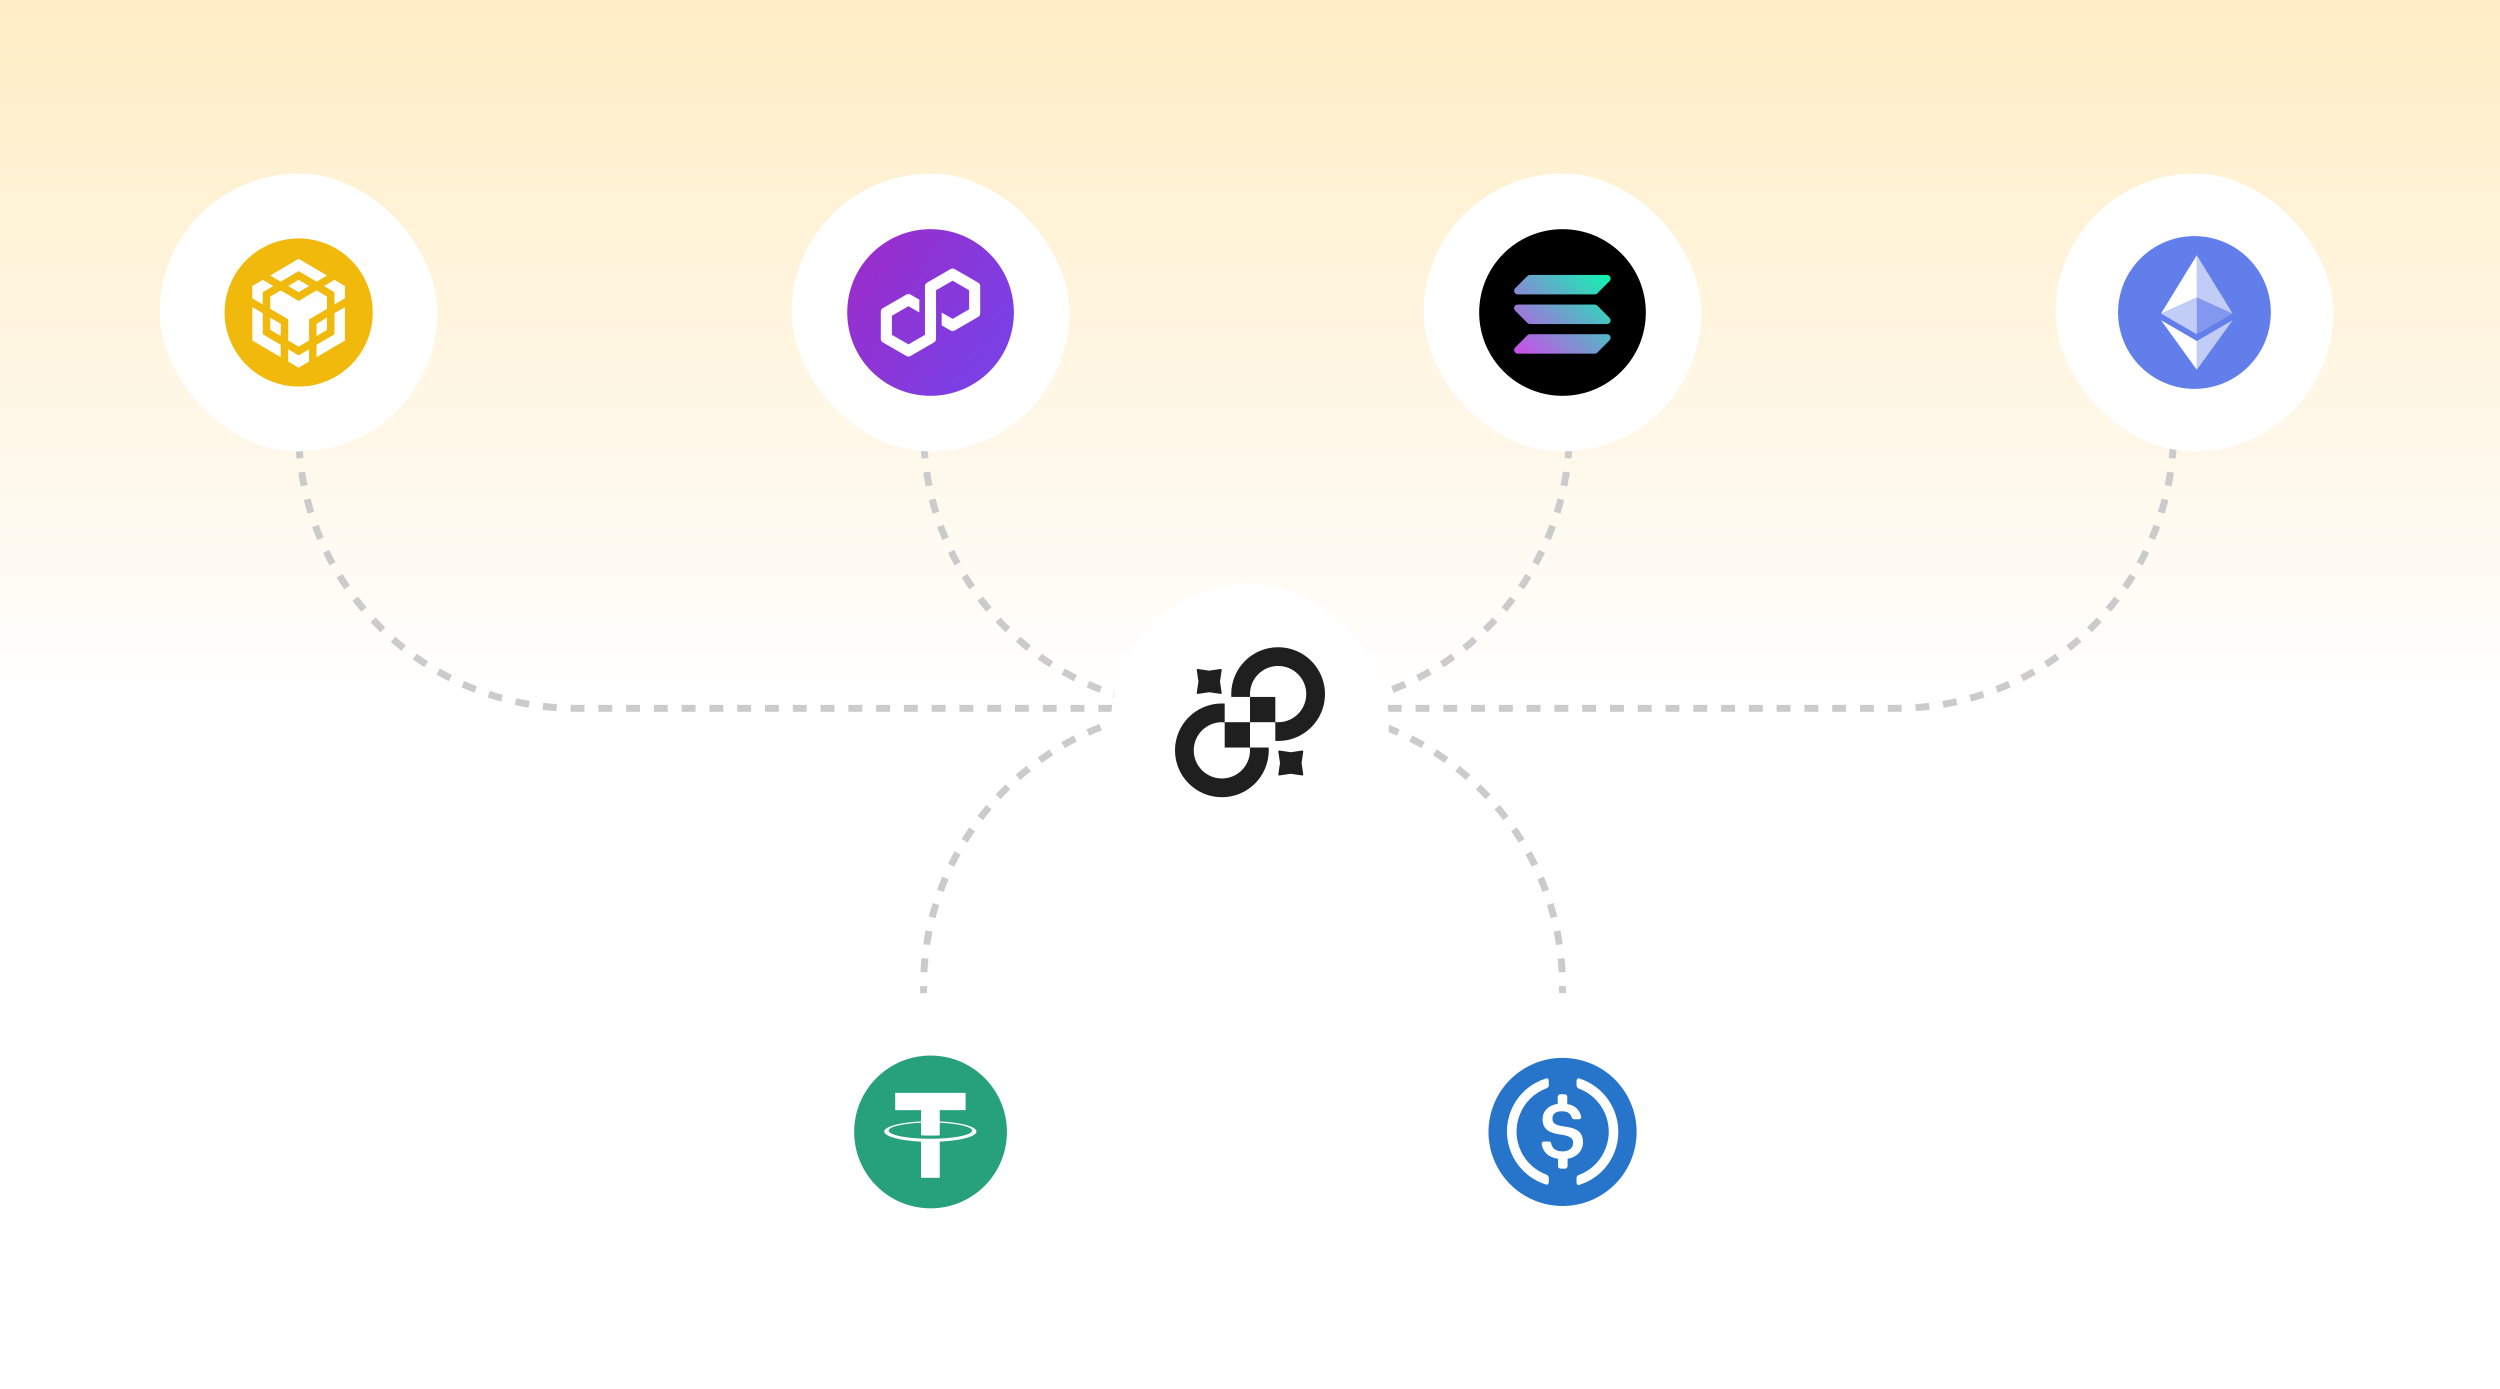 <svg xmlns="http://www.w3.org/2000/svg" width="360" height="200" viewBox="0 0 360 200" fill="none"><rect width="360" height="200" rx="12" fill="white"></rect><path opacity="0.3" d="M0 0H360V100H0V0Z" fill="url(#paint0_linear_2736_9910)"></path><path d="M43 28V62C43 84.091 60.909 102 83 102H178" stroke="#CBCBCB" stroke-dasharray="2 2"></path><path d="M133 28V62C133 84.091 150.909 102 173 102H178" stroke="#CBCBCB" stroke-dasharray="2 2"></path><path d="M133 176V142C133 119.909 150.909 102 173 102H178" stroke="#CBCBCB" stroke-dasharray="2 2"></path><path d="M225 176V142C225 119.909 207.091 102 185 102H180" stroke="#CBCBCB" stroke-dasharray="2 2"></path><path d="M313 28V62C313 84.091 295.091 102 273 102H178" stroke="#CBCBCB" stroke-dasharray="2 2"></path><path d="M226 28V62C226 84.091 208.091 102 186 102H178" stroke="#CBCBCB" stroke-dasharray="2 2"></path><g filter="url(#filter0_dd_2736_9910)"><rect x="160" y="80" width="40" height="40" rx="20" fill="white"></rect><path fill-rule="evenodd" clip-rule="evenodd" d="M183.645 100H180V96.355H177.312C177.304 96.221 177.3 96.086 177.3 95.95C177.3 92.222 180.322 89.2 184.05 89.2C187.778 89.2 190.8 92.222 190.8 95.95C190.8 99.678 187.778 102.7 184.05 102.7C183.914 102.7 183.779 102.696 183.645 102.688V100ZM184.05 100C186.287 100 188.1 98.187 188.1 95.95C188.1 93.713 186.287 91.9 184.05 91.9C181.813 91.9 180 93.713 180 95.95C180 96.087 180.007 96.222 180.02 96.355H183.645V99.98C183.778 99.993 183.913 100 184.05 100Z" fill="#1F1F1F"></path><path fill-rule="evenodd" clip-rule="evenodd" d="M175.95 97.3C176.086 97.3 176.221 97.304 176.355 97.312V100H180V103.645H182.688C182.696 103.779 182.7 103.914 182.7 104.05C182.7 107.778 179.678 110.8 175.95 110.8C172.222 110.8 169.2 107.778 169.2 104.05C169.2 100.322 172.222 97.3 175.95 97.3ZM179.98 103.645H176.355V100.02C176.222 100.007 176.087 100 175.95 100C173.713 100 171.9 101.813 171.9 104.05C171.9 106.287 173.713 108.1 175.95 108.1C178.187 108.1 180 106.287 180 104.05C180 103.913 179.993 103.778 179.98 103.645Z" fill="#1F1F1F"></path><path d="M184.077 104.23C184.063 104.14 184.14 104.063 184.23 104.077L185.853 104.317C185.866 104.319 185.879 104.319 185.892 104.317L187.515 104.077C187.605 104.063 187.682 104.14 187.668 104.23L187.428 105.853C187.426 105.866 187.426 105.879 187.428 105.892L187.668 107.515C187.682 107.605 187.605 107.682 187.515 107.668L185.892 107.428C185.879 107.426 185.866 107.426 185.853 107.428L184.23 107.668C184.14 107.682 184.063 107.605 184.077 107.515L184.317 105.892C184.319 105.879 184.319 105.866 184.317 105.853L184.077 104.23Z" fill="#1F1F1F"></path><path d="M172.332 92.485C172.318 92.395 172.395 92.318 172.485 92.332L174.108 92.572C174.121 92.574 174.134 92.574 174.147 92.572L175.77 92.332C175.86 92.318 175.937 92.395 175.923 92.485L175.683 94.108C175.681 94.121 175.681 94.134 175.683 94.147L175.923 95.77C175.937 95.859 175.86 95.936 175.77 95.923L174.147 95.683C174.134 95.681 174.121 95.681 174.108 95.683L172.485 95.923C172.395 95.936 172.318 95.859 172.332 95.77L172.572 94.147C172.574 94.134 172.574 94.121 172.572 94.108L172.332 92.485Z" fill="#1F1F1F"></path></g><g filter="url(#filter1_dd_2736_9910)"><rect x="205" y="21" width="40" height="40" rx="20" fill="white"></rect><g clip-path="url(#clip0_2736_9910)"><path d="M229.951 37.952C229.867 38.036 229.754 38.084 229.637 38.084H218.489C218.095 38.084 217.896 37.604 218.17 37.319L219.998 35.425C220.082 35.339 220.198 35.288 220.318 35.288H231.506C231.902 35.288 232.102 35.773 231.821 36.059L229.951 37.952ZM229.951 46.414C229.867 46.496 229.754 46.544 229.637 46.544H218.489C218.095 46.544 217.896 46.076 218.17 45.798L219.998 43.95C220.082 43.866 220.198 43.818 220.318 43.818H231.506C231.902 43.818 232.102 44.291 231.821 44.569L229.951 46.414ZM229.637 39.553C229.754 39.553 229.867 39.599 229.951 39.682L231.821 41.531C232.102 41.806 231.902 42.282 231.506 42.282H220.318C220.198 42.282 220.082 42.234 219.998 42.15L218.17 40.302C217.894 40.023 218.093 39.555 218.489 39.555L229.637 39.553Z" fill="#00FFAD"></path><path d="M225 29C231.626 29 237 34.374 237 41C237 47.626 231.626 53 225 53C218.374 53 213 47.626 213 41C213 34.374 218.374 29 225 29Z" fill="black"></path><path fill-rule="evenodd" clip-rule="evenodd" d="M218.549 39.855H229.654C229.793 39.855 229.925 39.91 230.021 40.009L231.778 41.778C232.102 42.104 231.871 42.661 231.41 42.661H220.306C220.166 42.661 220.034 42.605 219.938 42.507L218.182 40.738C217.855 40.412 218.088 39.855 218.549 39.855ZM218.182 37.51L219.938 35.742C220.037 35.643 220.169 35.588 220.306 35.588H231.408C231.869 35.588 232.102 36.145 231.775 36.471L230.021 38.24C229.922 38.338 229.79 38.394 229.654 38.394H218.549C218.088 38.394 217.855 37.837 218.182 37.51ZM231.775 45.005L230.018 46.774C229.92 46.873 229.788 46.928 229.651 46.928H218.549C218.088 46.928 217.855 46.371 218.182 46.045L219.938 44.276C220.037 44.178 220.169 44.122 220.306 44.122H231.408C231.869 44.122 232.102 44.679 231.775 45.005Z" fill="url(#paint1_linear_2736_9910)"></path></g></g><g filter="url(#filter2_dd_2736_9910)"><rect x="114" y="21" width="40" height="40" rx="20" fill="white"></rect><g clip-path="url(#clip1_2736_9910)"><path d="M134 53C140.627 53 146 47.627 146 41C146 34.373 140.627 29 134 29C127.373 29 122 34.373 122 41C122 47.627 127.373 53 134 53Z" fill="url(#paint2_linear_2736_9910)"></path><path d="M137.463 43.595L140.858 41.635C141.038 41.531 141.149 41.338 141.149 41.13V37.21C141.149 37.002 141.038 36.809 140.858 36.705L137.463 34.745C137.283 34.641 137.06 34.641 136.881 34.745L133.486 36.705C133.306 36.809 133.195 37.002 133.195 37.21V44.216L130.814 45.59L128.433 44.216V41.467L130.814 40.092L132.384 40.999V39.154L131.105 38.416C131.017 38.365 130.916 38.338 130.813 38.338C130.711 38.338 130.61 38.365 130.522 38.416L127.127 40.377C126.947 40.48 126.836 40.673 126.836 40.881V44.801C126.836 45.009 126.948 45.202 127.127 45.306L130.522 47.267C130.702 47.37 130.925 47.37 131.105 47.267L134.5 45.307C134.68 45.203 134.791 45.009 134.791 44.802V37.796L134.834 37.771L137.172 36.421L139.553 37.796V40.545L137.172 41.919L135.604 41.014V42.858L136.881 43.596C137.06 43.699 137.283 43.699 137.463 43.596V43.595Z" fill="white"></path></g></g><g filter="url(#filter3_dd_2736_9910)"><rect x="23" y="21" width="40" height="40" rx="20" fill="white"></rect><path d="M53.359 43.574C51.936 49.285 46.152 52.772 40.43 51.348C34.719 49.92 31.238 44.136 32.661 38.425C34.084 32.715 39.865 29.227 45.572 30.651C51.297 32.058 54.779 37.86 53.359 43.574Z" fill="#F0B90B"></path><path d="M47.09 40.479L47.081 38.703H47.088L45.58 37.816L42.996 39.339L40.427 37.816L38.92 38.703V40.479L41.504 41.995V45.035L43.005 45.915L44.506 45.035V41.995L47.09 40.479Z" fill="white"></path><path d="M42.997 33.268L38.919 35.672L40.42 36.559L42.997 35.036L45.581 36.559L47.081 35.672L42.997 33.268Z" fill="white"></path><path d="M37.842 44.14L37.834 41.108L36.334 40.221V45.036L40.419 47.432V45.657L37.842 44.14Z" fill="white"></path><path d="M37.834 39.842V38.075L39.342 37.187L37.834 36.299L36.333 37.187V38.954L37.834 39.842Z" fill="white"></path><path d="M42.996 36.299L41.495 37.187L42.996 38.075L44.504 37.187L42.996 36.299Z" fill="white"></path><path d="M40.42 42.624L38.919 41.736V43.512L40.42 44.391V42.624Z" fill="white"></path><path d="M42.997 47.18L41.496 46.292V48.06L42.997 48.947L44.505 48.06V46.292L42.997 47.18Z" fill="white"></path><path d="M48.158 36.299L46.657 37.187L48.158 38.075V39.842L49.666 38.954V37.187L48.158 36.299Z" fill="white"></path><path d="M49.667 40.22L48.166 41.108L48.158 44.14L45.582 45.656V47.431L49.667 45.035V40.22Z" fill="white"></path><path d="M47.082 43.511L45.581 44.391V42.624L47.082 41.736V43.511Z" fill="white"></path></g><g filter="url(#filter4_dd_2736_9910)"><rect x="296" y="21" width="40" height="40" rx="20" fill="white"></rect><path d="M316 52C322.075 52 327 47.075 327 41C327 34.925 322.075 30 316 30C309.925 30 305 34.925 305 41C305 47.075 309.925 52 316 52Z" fill="#627EEA"></path><path d="M316.342 32.75V38.848L321.496 41.151L316.342 32.75Z" fill="white" fill-opacity="0.602"></path><path d="M316.342 32.75L311.188 41.151L316.342 38.848V32.75Z" fill="white"></path><path d="M316.342 45.103V49.247L321.5 42.111L316.342 45.103Z" fill="white" fill-opacity="0.602"></path><path d="M316.342 49.247V45.103L311.188 42.111L316.342 49.247Z" fill="white"></path><path d="M316.342 44.144L321.496 41.151L316.342 38.85V44.144Z" fill="white" fill-opacity="0.2"></path><path d="M311.188 41.151L316.342 44.144V38.85L311.188 41.151Z" fill="white" fill-opacity="0.602"></path></g><g filter="url(#filter5_dd_2736_9910)"><rect x="205" y="139" width="40" height="40" rx="20" fill="white"></rect><path d="M235.359 161.574C233.936 167.285 228.152 170.772 222.43 169.348C216.719 167.92 213.238 162.136 214.661 156.425C216.085 150.714 221.865 147.227 227.572 148.651C233.297 150.058 236.779 155.86 235.359 161.574Z" fill="#2775CA"></path><path d="M218.8 156.645C217.511 160.068 219.288 163.934 222.755 165.179C222.888 165.268 223.022 165.445 223.022 165.579V166.201C223.022 166.29 223.022 166.334 222.977 166.379C222.933 166.556 222.755 166.645 222.577 166.556C220.088 165.756 218.177 163.845 217.377 161.356C216.044 157.134 218.355 152.645 222.577 151.312C222.622 151.268 222.711 151.268 222.755 151.268C222.933 151.312 223.022 151.445 223.022 151.623V152.245C223.022 152.468 222.933 152.601 222.755 152.69C220.933 153.356 219.466 154.779 218.8 156.645Z" fill="white"></path><path d="M227.066 151.49C227.111 151.312 227.288 151.223 227.466 151.312C229.911 152.112 231.866 154.023 232.666 156.556C234 160.779 231.688 165.268 227.466 166.601C227.422 166.645 227.333 166.645 227.288 166.645C227.111 166.601 227.022 166.468 227.022 166.29V165.668C227.022 165.445 227.111 165.312 227.288 165.223C229.111 164.556 230.577 163.134 231.244 161.268C232.533 157.845 230.755 153.979 227.288 152.734C227.155 152.645 227.022 152.468 227.022 152.29V151.668C227.022 151.579 227.022 151.534 227.066 151.49Z" fill="white"></path><path d="M225.155 158.201C227.022 158.423 227.955 158.956 227.955 160.512C227.955 161.712 227.066 162.645 225.733 162.868V163.934C225.688 164.156 225.555 164.29 225.377 164.29H224.711C224.488 164.245 224.355 164.112 224.355 163.934V162.868C222.888 162.645 222.177 161.845 221.999 160.734V160.69C221.999 160.512 222.133 160.379 222.311 160.379H223.066C223.199 160.379 223.333 160.468 223.377 160.645C223.511 161.312 223.911 161.801 225.066 161.801C225.911 161.801 226.533 161.312 226.533 160.601C226.533 159.89 226.133 159.623 224.888 159.401C223.022 159.179 222.133 158.601 222.133 157.134C222.133 156.023 222.977 155.134 224.311 154.956V153.934C224.355 153.712 224.488 153.579 224.666 153.579H225.333C225.555 153.623 225.688 153.756 225.688 153.934V155.001C226.711 155.09 227.511 155.845 227.688 156.823V156.868C227.688 157.045 227.555 157.179 227.377 157.179H226.666C226.533 157.179 226.399 157.09 226.355 156.956C226.133 156.29 225.688 156.023 224.888 156.023C223.999 156.023 223.555 156.423 223.555 157.045C223.555 157.668 223.822 158.023 225.155 158.201Z" fill="white"></path></g><g filter="url(#filter6_dd_2736_9910)"><rect x="114" y="139" width="40" height="40" rx="20" fill="white"></rect><path d="M134 170C140.075 170 145 165.075 145 159C145 152.925 140.075 148 134 148C127.925 148 123 152.925 123 159C123 165.075 127.925 170 134 170Z" fill="#26A17B"></path><path fill-rule="evenodd" clip-rule="evenodd" d="M135.321 159.951V159.95C135.245 159.955 134.856 159.979 133.986 159.979C133.291 159.979 132.803 159.958 132.631 159.95V159.952C129.958 159.834 127.963 159.369 127.963 158.812C127.963 158.256 129.958 157.79 132.631 157.671V159.489C132.805 159.501 133.306 159.53 133.998 159.53C134.827 159.53 135.243 159.496 135.321 159.489V157.672C137.988 157.791 139.979 158.257 139.979 158.812C139.979 159.369 137.988 159.833 135.321 159.951ZM135.321 157.483V155.856H139.043V153.376H128.909V155.856H132.631V157.482C129.606 157.621 127.331 158.221 127.331 158.939C127.331 159.656 129.606 160.255 132.631 160.395V165.607H135.321V160.393C138.341 160.254 140.611 159.656 140.611 158.939C140.611 158.221 138.341 157.623 135.321 157.483Z" fill="white"></path></g><defs><filter id="filter0_dd_2736_9910" x="152" y="76" width="56" height="56" filterUnits="userSpaceOnUse" color-interpolation-filters="sRGB"><feOffset dy="4"></feOffset><feOffset></feOffset></filter><filter id="filter1_dd_2736_9910" x="197" y="17" width="56" height="56" filterUnits="userSpaceOnUse" color-interpolation-filters="sRGB"><feOffset dy="4"></feOffset><feOffset></feOffset></filter><filter id="filter2_dd_2736_9910" x="106" y="17" width="56" height="56" filterUnits="userSpaceOnUse" color-interpolation-filters="sRGB"><feOffset dy="4"></feOffset><feOffset></feOffset></filter><filter id="filter3_dd_2736_9910" x="15" y="17" width="56" height="56" filterUnits="userSpaceOnUse" color-interpolation-filters="sRGB"><feOffset dy="4"></feOffset><feOffset></feOffset></filter><filter id="filter4_dd_2736_9910" x="288" y="17" width="56" height="56" filterUnits="userSpaceOnUse" color-interpolation-filters="sRGB"><feOffset dy="4"></feOffset><feOffset></feOffset></filter><filter id="filter5_dd_2736_9910" x="197" y="135" width="56" height="56" filterUnits="userSpaceOnUse" color-interpolation-filters="sRGB"><feOffset dy="4"></feOffset><feOffset></feOffset></filter><filter id="filter6_dd_2736_9910" x="106" y="135" width="56" height="56" filterUnits="userSpaceOnUse" color-interpolation-filters="sRGB"><feOffset dy="4"></feOffset><feOffset></feOffset></filter><linearGradient id="paint0_linear_2736_9910" x1="180" y1="0" x2="180" y2="100" gradientUnits="userSpaceOnUse"><stop stop-color="#FFC53D"></stop><stop offset="1" stop-color="white"></stop></linearGradient><linearGradient id="paint1_linear_2736_9910" x1="218.821" y1="47.416" x2="231.136" y2="35.1" gradientUnits="userSpaceOnUse"><stop stop-color="#CB4EE8"></stop><stop offset="1" stop-color="#10F4B1"></stop></linearGradient><linearGradient id="paint2_linear_2736_9910" x1="117.614" y1="30.973" x2="142.39" y2="46.134" gradientUnits="userSpaceOnUse"><stop stop-color="#A229C5"></stop><stop offset="1" stop-color="#7B3FE4"></stop></linearGradient><clipPath id="clip0_2736_9910"><rect width="24" height="24" fill="white" transform="translate(213 29)"></rect></clipPath><clipPath id="clip1_2736_9910"><rect width="24" height="24" fill="white" transform="translate(122 29)"></rect></clipPath></defs></svg>